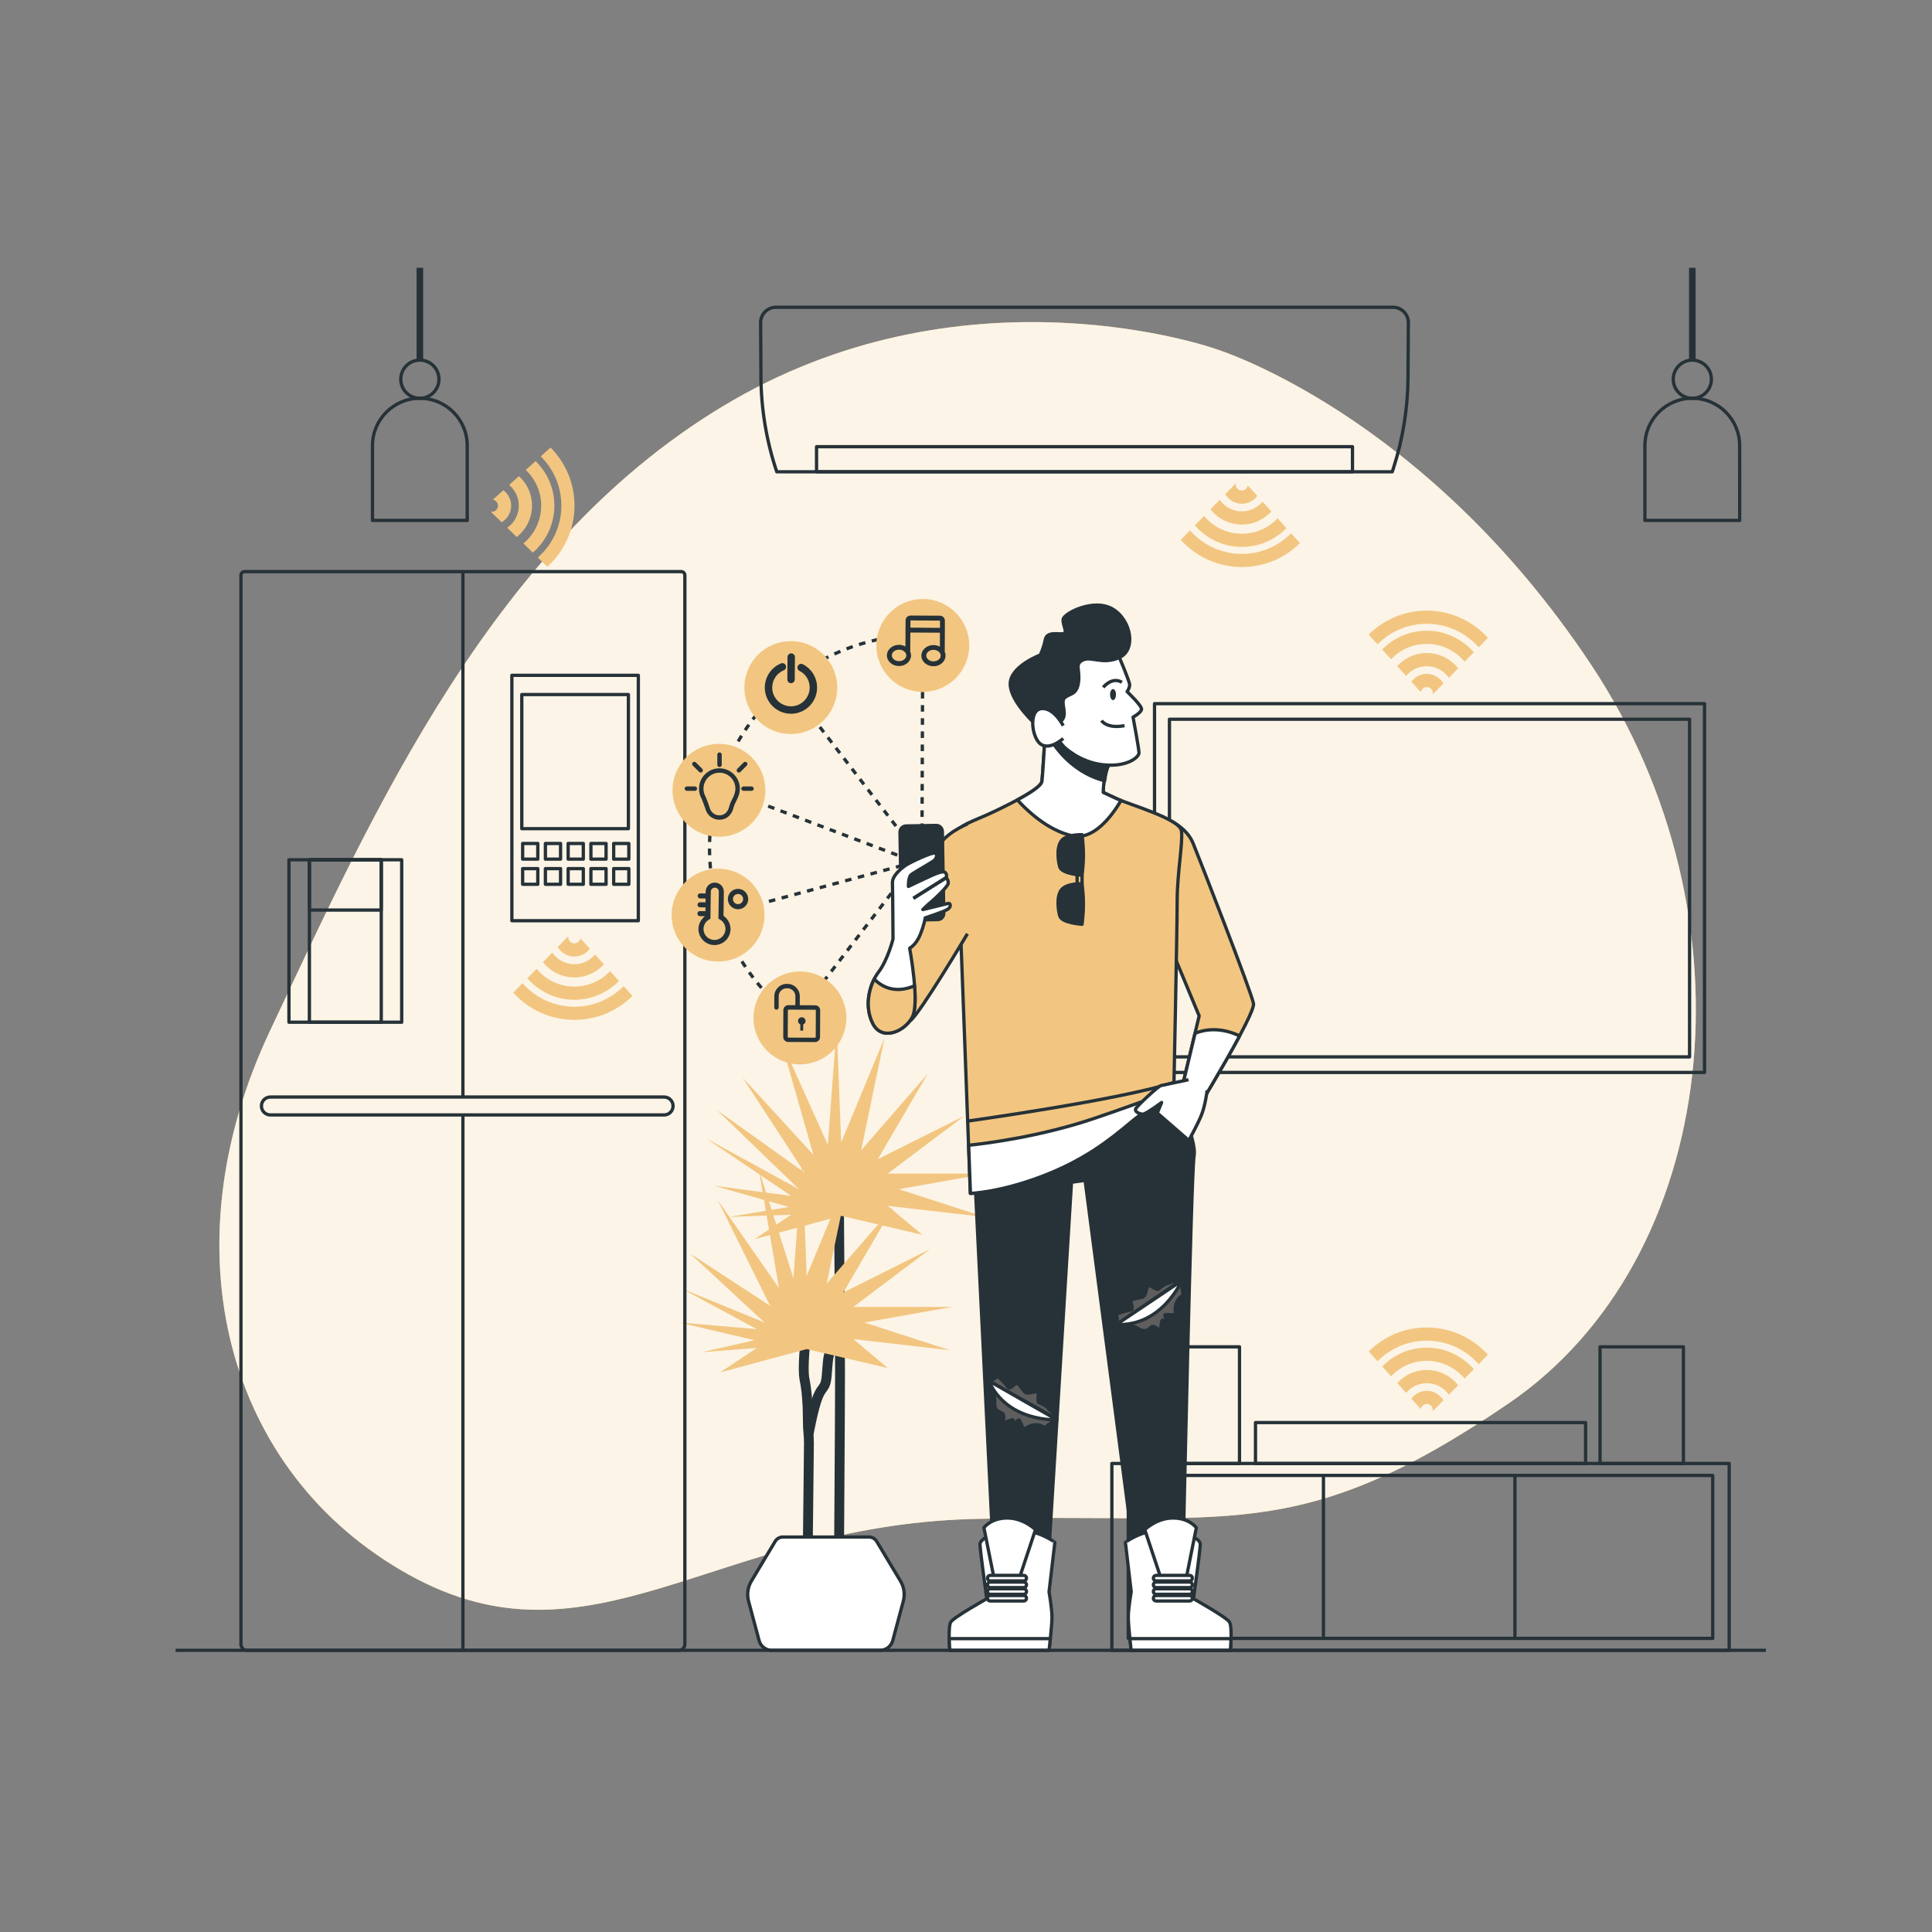 <?xml version="1.0" encoding="utf-8"?>
<!-- Generator: Adobe Illustrator 24.2.3, SVG Export Plug-In . SVG Version: 6.00 Build 0)  -->
<svg version="1.1" id="Layer_1" xmlns="http://www.w3.org/2000/svg" xmlns:xlink="http://www.w3.org/1999/xlink" x="0px" y="0px"
	 viewBox="0 0 500 500" style="enable-background:new 0 0 500 500;" xml:space="preserve">
<rect x="0" y="0" width="500" height="500" fill="#808080" stroke="none"/>
<g id="Background_Simple">
	<g>
		<path style="fill:#F2C681;" d="M314.6,90.3c0,0-63.01-22.4-124.86,13.27S96.68,210.04,69.88,266.77
			c-26.79,56.72-11.37,114.41,35.85,140.72c47.21,26.31,79.31-12.47,145.56-14.36c66.23-1.89,84.05,7.58,139.01-29.84
			c54.96-37.41,64.9-125.79,21.54-191.17C368.48,106.75,314.6,90.3,314.6,90.3z"/>
		<path style="opacity:0.8;fill:#FFFFFF;enable-background:new    ;" d="M314.6,90.3c0,0-63.01-22.4-124.86,13.27
			S96.68,210.04,69.88,266.77c-26.79,56.72-11.37,114.41,35.85,140.72c47.21,26.31,79.31-12.47,145.56-14.36
			c66.23-1.89,84.05,7.58,139.01-29.84c54.96-37.41,64.9-125.79,21.54-191.17C368.48,106.75,314.6,90.3,314.6,90.3z"/>
	</g>
	<g>
		<path style="fill:#F2C681;" d="M148.65,252.96c3.02,0,5.74-1.31,7.64-3.39l-2.29-2.54c-1.28,1.53-3.2,2.51-5.35,2.51
			c-2.37,0-4.46-1.19-5.72-3l-2.4,2.46C142.43,251.41,145.37,252.96,148.65,252.96z"/>
		<path style="fill:#F2C681;" d="M148.65,247.56c1.63,0,3.09-0.8,3.99-2.03l-2.45-2.71c-0.12,0.75-0.77,1.33-1.55,1.33
			c-0.87,0-1.57-0.71-1.57-1.57c0-0.11,0.01-0.21,0.03-0.31l-2.75,2.82C145.22,246.57,146.82,247.56,148.65,247.56z"/>
		<path style="fill:#F2C681;" d="M148.46,240.9l-0.15,0.15c0.09-0.02,0.17-0.03,0.26-0.03L148.46,240.9z"/>
		<path style="fill:#F2C681;" d="M161.39,255.21c-3.25,3.29-7.76,5.33-12.74,5.33c-5.34,0-10.15-2.37-13.43-6.09l-2.39,2.45
			c3.91,4.32,9.56,7.04,15.83,7.04c5.86,0,11.17-2.37,15.03-6.2L161.39,255.21z"/>
		<path style="fill:#F2C681;" d="M148.65,258.74c4.51,0,8.6-1.86,11.53-4.86l-2.29-2.54c-2.32,2.45-5.6,3.99-9.23,3.99
			c-3.93,0-7.46-1.8-9.8-4.6l-2.38,2.43C139.44,256.57,143.79,258.74,148.65,258.74z"/>
	</g>
</g>
<g id="Plants">
	<g>
		<g>
			<g>
				
					<path style="fill:none;stroke:#263238;stroke-width:2.553;stroke-linecap:round;stroke-linejoin:round;stroke-miterlimit:10;" d="
					M217.11,310.35c0,0,0.29,35.93,0.29,45.42s-0.29,50.72-0.29,50.72"/>
				<polygon style="fill:#F2C681;" points="238.67,319.55 229.75,312.08 254.76,314.94 232.63,307.76 255.34,303.73 229.75,303.73 
					249.59,288.79 227.17,300 240.1,277.87 222.86,297.7 228.89,268.68 217.69,295.69 216.54,265.51 214.24,296.26 202.01,269.09 
					210.5,298.85 192.2,278.9 208.2,303.45 185.56,287.3 206.77,307.76 182.76,294.64 204.75,309.49 184.86,306.89 204.18,312.36 
					188.71,314.94 204.75,314.37 195.27,320.7 217.69,314.66 				"/>
			</g>
			
				<path style="fill:none;stroke:#263238;stroke-width:2.553;stroke-linecap:round;stroke-linejoin:round;stroke-miterlimit:10;" d="
				M208.49,346.56c0,0-0.86,7.47-0.29,10.35c0.58,2.88,0.86,6.32,0.86,10.06s0.29,4.03,0.29,6.61s-0.29,24.56-0.29,26.57
				s0,3.45,0,4.6s0,2.3,0,2.3"/>
			
				<path style="fill:none;stroke:#263238;stroke-width:2.553;stroke-linecap:round;stroke-linejoin:round;stroke-miterlimit:10;" d="
				M209.35,370.71c0,0,1.15-6.32,2.3-9.2s2.01-2.01,2.3-5.46c0.29-3.45,0.29-4.89,0.86-6.03c0.57-1.15,1.15-3.16,1.15-3.16l0.58-2.3
				"/>
			<polygon style="fill:#F2C681;" points="229.75,354.04 220.84,346.56 245.85,349.44 223.72,342.26 246.43,338.23 220.84,338.23 
				240.68,323.28 218.26,334.49 231.19,312.36 213.95,332.2 219.98,303.16 208.77,330.18 207.63,300 205.33,330.76 196.42,302.88 
				201.59,333.34 185.78,310.64 199.29,337.94 178.56,324.39 197.85,342.26 176.46,333.5 195.84,343.98 175.76,342.25 
				195.27,346.85 181.71,349.94 195.84,348.86 186.36,355.18 208.77,349.15 			"/>
		</g>
		<path style="fill:#FFFFFF;stroke:#263238;stroke-width:0.851;stroke-linejoin:round;stroke-miterlimit:10;" d="M200.61,398.91
			l-6.15,10.26c-0.94,1.57-1.21,3.46-0.73,5.23l2.73,10.19c0.4,1.48,1.74,2.51,3.28,2.51h28.02c1.53,0,2.88-1.03,3.28-2.51
			l2.73-10.19c0.48-1.77,0.21-3.66-0.73-5.23l-6.15-10.26c-0.42-0.7-1.17-1.13-1.99-1.13h-22.3
			C201.79,397.78,201.04,398.21,200.61,398.91z"/>
	</g>
</g>
<g id="Refrigerator">
	<g>
		<g>
			<path style="fill:none;stroke:#263238;stroke-width:0.851;stroke-linejoin:round;stroke-miterlimit:10;" d="M175.67,427.1H63.92
				c-0.86,0-1.56-0.7-1.56-1.56V148.87c0-0.52,0.42-0.94,0.94-0.94h113c0.52,0,0.94,0.42,0.94,0.94v276.68
				C177.23,426.4,176.53,427.1,175.67,427.1z"/>
			
				<line style="fill:none;stroke:#263238;stroke-width:0.851;stroke-linejoin:round;stroke-miterlimit:10;" x1="119.8" y1="288.64" x2="119.8" y2="426.81"/>
			
				<line style="fill:none;stroke:#263238;stroke-width:0.851;stroke-linejoin:round;stroke-miterlimit:10;" x1="119.8" y1="147.64" x2="119.8" y2="283.71"/>
			<path style="fill:none;stroke:#263238;stroke-width:0.851;stroke-linejoin:round;stroke-miterlimit:10;" d="M69.98,288.55
				h101.89c1.28,0,2.32-1.04,2.32-2.32l0,0c0-1.28-1.04-2.32-2.32-2.32H69.98c-1.28,0-2.32,1.04-2.32,2.32l0,0
				C67.66,287.51,68.7,288.55,69.98,288.55z"/>
		</g>
		
			<rect x="132.47" y="174.77" style="fill:none;stroke:#263238;stroke-width:0.851;stroke-linejoin:round;stroke-miterlimit:10;" width="32.73" height="63.51"/>
		
			<rect x="135.04" y="179.75" style="fill:none;stroke:#263238;stroke-width:0.851;stroke-linejoin:round;stroke-miterlimit:10;" width="27.59" height="34.71"/>
		<g>
			
				<rect x="135.26" y="218.29" style="fill:none;stroke:#263238;stroke-width:0.851;stroke-linejoin:round;stroke-miterlimit:10;" width="3.92" height="4.05"/>
			
				<rect x="141.15" y="218.29" style="fill:none;stroke:#263238;stroke-width:0.851;stroke-linejoin:round;stroke-miterlimit:10;" width="3.92" height="4.05"/>
			
				<rect x="147.04" y="218.29" style="fill:none;stroke:#263238;stroke-width:0.851;stroke-linejoin:round;stroke-miterlimit:10;" width="3.92" height="4.05"/>
			
				<rect x="152.93" y="218.29" style="fill:none;stroke:#263238;stroke-width:0.851;stroke-linejoin:round;stroke-miterlimit:10;" width="3.92" height="4.05"/>
			
				<rect x="158.82" y="218.29" style="fill:none;stroke:#263238;stroke-width:0.851;stroke-linejoin:round;stroke-miterlimit:10;" width="3.92" height="4.05"/>
		</g>
		<g>
			
				<rect x="135.26" y="224.8" style="fill:none;stroke:#263238;stroke-width:0.851;stroke-linejoin:round;stroke-miterlimit:10;" width="3.92" height="4.05"/>
			
				<rect x="141.15" y="224.8" style="fill:none;stroke:#263238;stroke-width:0.851;stroke-linejoin:round;stroke-miterlimit:10;" width="3.92" height="4.05"/>
			
				<rect x="147.04" y="224.8" style="fill:none;stroke:#263238;stroke-width:0.851;stroke-linejoin:round;stroke-miterlimit:10;" width="3.92" height="4.05"/>
			
				<rect x="152.93" y="224.8" style="fill:none;stroke:#263238;stroke-width:0.851;stroke-linejoin:round;stroke-miterlimit:10;" width="3.92" height="4.05"/>
			
				<rect x="158.82" y="224.8" style="fill:none;stroke:#263238;stroke-width:0.851;stroke-linejoin:round;stroke-miterlimit:10;" width="3.92" height="4.05"/>
		</g>
		
			<rect x="74.78" y="222.51" style="fill:none;stroke:#263238;stroke-width:0.851;stroke-linejoin:round;stroke-miterlimit:10;" width="29.18" height="42.04"/>
		
			<rect x="80.07" y="222.51" style="fill:none;stroke:#263238;stroke-width:0.851;stroke-linejoin:round;stroke-miterlimit:10;" width="18.6" height="42.04"/>
		
			<rect x="80.07" y="222.51" style="fill:none;stroke:#263238;stroke-width:0.851;stroke-linejoin:round;stroke-miterlimit:10;" width="18.6" height="13.01"/>
	</g>
</g>
<g id="Air_Conditioner">
	<g>
		<path style="fill:none;stroke:#263238;stroke-width:0.851;stroke-linejoin:round;stroke-miterlimit:10;" d="M360.31,122.1H201.03
			l0,0c-2.67-7.92-4.05-16.23-4.1-24.59l-0.08-14.01c-0.01-2.2,1.77-3.98,3.97-3.98h159.69c2.2,0,3.97,1.79,3.97,3.99l-0.09,14.2
			c-0.05,8-1.34,15.94-3.8,23.55L360.31,122.1z"/>
		
			<rect x="211.32" y="115.6" style="fill:none;stroke:#263238;stroke-width:0.851;stroke-linejoin:round;stroke-miterlimit:10;" width="138.7" height="6.5"/>
	</g>
	<g>
		<path style="fill:#F2C681;" d="M321.39,135.76c3.02,0,5.74-1.31,7.64-3.39l-2.29-2.54c-1.28,1.53-3.2,2.51-5.35,2.51
			c-2.37,0-4.46-1.19-5.72-3l-2.4,2.46C315.17,134.22,318.1,135.76,321.39,135.76z"/>
		<path style="fill:#F2C681;" d="M321.39,130.37c1.63,0,3.09-0.8,3.99-2.03l-2.45-2.71c-0.12,0.75-0.77,1.33-1.55,1.33
			c-0.87,0-1.57-0.71-1.57-1.57c0-0.11,0.01-0.21,0.03-0.31l-2.75,2.82C317.96,129.38,319.56,130.37,321.39,130.37z"/>
		<path style="fill:#F2C681;" d="M321.19,123.71l-0.15,0.15c0.09-0.02,0.17-0.03,0.26-0.03L321.19,123.71z"/>
		<path style="fill:#F2C681;" d="M334.13,138.02c-3.25,3.29-7.76,5.33-12.74,5.33c-5.34,0-10.15-2.37-13.43-6.09l-2.39,2.45
			c3.91,4.32,9.56,7.04,15.83,7.04c5.86,0,11.17-2.37,15.03-6.2L334.13,138.02z"/>
		<path style="fill:#F2C681;" d="M321.39,141.54c4.51,0,8.6-1.86,11.53-4.86l-2.29-2.54c-2.32,2.45-5.6,3.99-9.23,3.99
			c-3.93,0-7.46-1.8-9.8-4.6l-2.37,2.43C312.18,139.38,316.53,141.54,321.39,141.54z"/>
	</g>
</g>
<g id="Music_Box">
	<g>
		
			<rect x="324.92" y="368.16" style="fill:none;stroke:#263238;stroke-width:0.851;stroke-linejoin:round;stroke-miterlimit:10;" width="85.43" height="10.6"/>
		
			<rect x="287.75" y="378.75" style="fill:none;stroke:#263238;stroke-width:0.851;stroke-linejoin:round;stroke-miterlimit:10;" width="159.76" height="48.35"/>
		
			<rect x="292" y="381.84" style="fill:none;stroke:#263238;stroke-width:0.851;stroke-linejoin:round;stroke-miterlimit:10;" width="151.25" height="42.17"/>
		
			<line style="fill:none;stroke:#263238;stroke-width:0.851;stroke-linejoin:round;stroke-miterlimit:10;" x1="342.51" y1="381.65" x2="342.51" y2="423.99"/>
		
			<line style="fill:none;stroke:#263238;stroke-width:0.851;stroke-linejoin:round;stroke-miterlimit:10;" x1="392.06" y1="381.65" x2="392.06" y2="423.99"/>
		
			<rect x="299.2" y="348.56" style="fill:none;stroke:#263238;stroke-width:0.851;stroke-linejoin:round;stroke-miterlimit:10;" width="21.58" height="30.21"/>
		
			<rect x="414.09" y="348.56" style="fill:none;stroke:#263238;stroke-width:0.851;stroke-linejoin:round;stroke-miterlimit:10;" width="21.58" height="30.21"/>
	</g>
	<g>
		<path style="fill:#F2C681;" d="M369.25,354.55c-3.02,0-5.74,1.31-7.64,3.39l2.29,2.54c1.28-1.53,3.2-2.51,5.35-2.51
			c2.37,0,4.46,1.19,5.72,3l2.4-2.46C375.47,356.09,372.54,354.55,369.25,354.55z"/>
		<path style="fill:#F2C681;" d="M369.25,359.94c-1.63,0-3.09,0.8-3.99,2.03l2.45,2.71c0.12-0.75,0.77-1.33,1.55-1.33
			c0.87,0,1.57,0.71,1.57,1.57c0,0.11-0.01,0.21-0.03,0.31l2.75-2.82C372.67,360.94,371.08,359.94,369.25,359.94z"/>
		<path style="fill:#F2C681;" d="M369.45,366.6l0.15-0.15c-0.09,0.02-0.17,0.03-0.26,0.03L369.45,366.6z"/>
		<path style="fill:#F2C681;" d="M356.51,352.29c3.25-3.29,7.76-5.33,12.74-5.33c5.34,0,10.15,2.37,13.43,6.09l2.39-2.45
			c-3.91-4.32-9.56-7.04-15.83-7.04c-5.86,0-11.17,2.37-15.03,6.2L356.51,352.29z"/>
		<path style="fill:#F2C681;" d="M369.25,348.77c-4.51,0-8.6,1.86-11.53,4.86l2.29,2.54c2.32-2.45,5.6-3.99,9.23-3.99
			c3.93,0,7.46,1.8,9.8,4.6l2.38-2.43C378.46,350.94,374.1,348.77,369.25,348.77z"/>
	</g>
</g>
<g id="Lamps">
	<g>
		<path style="fill:none;stroke:#263238;stroke-width:0.851;stroke-linejoin:round;stroke-miterlimit:10;" d="M442.91,98.14
			c0,2.72-2.21,4.94-4.94,4.94c-2.72,0-4.94-2.21-4.94-4.94s2.21-4.94,4.94-4.94C440.69,93.2,442.91,95.42,442.91,98.14z"/>
		<path style="fill:none;stroke:#263238;stroke-width:0.851;stroke-linejoin:round;stroke-miterlimit:10;" d="M450.23,134.68H425.7
			v-19.35c0-6.77,5.49-12.26,12.26-12.26l0,0c6.77,0,12.26,5.49,12.26,12.26L450.23,134.68L450.23,134.68z"/>
		
			<line style="fill:none;stroke:#263238;stroke-width:1.702;stroke-linejoin:round;stroke-miterlimit:10;" x1="437.97" y1="93.2" x2="437.97" y2="69.3"/>
	</g>
	<g>
		<path style="fill:none;stroke:#263238;stroke-width:0.851;stroke-linejoin:round;stroke-miterlimit:10;" d="M113.6,98.14
			c0,2.72-2.21,4.94-4.94,4.94s-4.94-2.21-4.94-4.94s2.21-4.94,4.94-4.94S113.6,95.42,113.6,98.14z"/>
		<path style="fill:none;stroke:#263238;stroke-width:0.851;stroke-linejoin:round;stroke-miterlimit:10;" d="M120.91,134.68H96.4
			v-19.35c0-6.77,5.49-12.26,12.26-12.26l0,0c6.77,0,12.26,5.49,12.26,12.26v19.35H120.91z"/>
		
			<line style="fill:none;stroke:#263238;stroke-width:1.702;stroke-linejoin:round;stroke-miterlimit:10;" x1="108.66" y1="93.2" x2="108.66" y2="69.3"/>
	</g>
	<g>
		<path style="fill:#F2C681;" d="M137.69,130.86c0-3.02-1.31-5.74-3.39-7.64l-2.54,2.29c1.53,1.28,2.51,3.2,2.51,5.35
			c0,2.37-1.19,4.46-3,5.72l2.46,2.4C136.14,137.08,137.69,134.14,137.69,130.86z"/>
		<path style="fill:#F2C681;" d="M132.29,130.86c0-1.63-0.8-3.09-2.03-3.99l-2.71,2.45c0.75,0.12,1.33,0.77,1.33,1.55
			c0,0.87-0.71,1.57-1.57,1.57c-0.11,0-0.21-0.01-0.31-0.03l2.82,2.75C131.3,134.29,132.29,132.69,132.29,130.86z"/>
		<path style="fill:#F2C681;" d="M125.63,131.05l0.15,0.15c-0.02-0.09-0.03-0.17-0.03-0.26L125.63,131.05z"/>
		<path style="fill:#F2C681;" d="M139.95,118.12c3.29,3.25,5.33,7.76,5.33,12.74c0,5.34-2.37,10.15-6.09,13.43l2.45,2.39
			c4.32-3.91,7.04-9.56,7.04-15.83c0-5.86-2.37-11.17-6.2-15.03L139.95,118.12z"/>
		<path style="fill:#F2C681;" d="M143.47,130.86c0-4.51-1.86-8.6-4.86-11.53l-2.54,2.29c2.45,2.32,3.99,5.6,3.99,9.23
			c0,3.93-1.8,7.46-4.6,9.8l2.43,2.37C141.3,140.07,143.47,135.72,143.47,130.86z"/>
	</g>
</g>
<g id="TV">
	
		<rect x="298.79" y="182.11" style="fill:none;stroke:#263238;stroke-width:0.851;stroke-linejoin:round;stroke-miterlimit:10;" width="142.34" height="95.44"/>
	
		<rect x="302.65" y="186.14" style="fill:none;stroke:#263238;stroke-width:0.851;stroke-linejoin:round;stroke-miterlimit:10;" width="134.61" height="87.38"/>
	<g>
		<path style="fill:#F2C681;" d="M369.25,169c-3.02,0-5.74,1.31-7.64,3.39l2.29,2.54c1.28-1.53,3.2-2.51,5.35-2.51
			c2.37,0,4.46,1.19,5.72,3l2.4-2.46C375.47,170.55,372.54,169,369.25,169z"/>
		<path style="fill:#F2C681;" d="M369.25,174.4c-1.63,0-3.09,0.8-3.99,2.03l2.45,2.71c0.12-0.75,0.77-1.33,1.55-1.33
			c0.87,0,1.57,0.71,1.57,1.57c0,0.11-0.01,0.21-0.03,0.31l2.75-2.82C372.67,175.4,371.08,174.4,369.25,174.4z"/>
		<path style="fill:#F2C681;" d="M369.45,181.06l0.15-0.15c-0.09,0.02-0.17,0.03-0.26,0.03L369.45,181.06z"/>
		<path style="fill:#F2C681;" d="M356.51,166.75c3.25-3.29,7.76-5.32,12.74-5.32c5.34,0,10.15,2.37,13.43,6.09l2.39-2.45
			c-3.91-4.32-9.56-7.04-15.83-7.04c-5.86,0-11.17,2.37-15.03,6.2L356.51,166.75z"/>
		<path style="fill:#F2C681;" d="M369.25,163.23c-4.51,0-8.6,1.86-11.53,4.86l2.29,2.54c2.32-2.45,5.6-3.99,9.23-3.99
			c3.93,0,7.46,1.8,9.8,4.6l2.38-2.43C378.46,165.4,374.1,163.23,369.25,163.23z"/>
	</g>
</g>
<g id="Character">
	<g>
		<g>
			<polyline style="fill:none;stroke:#263238;stroke-width:0.851;stroke-miterlimit:10;stroke-dasharray:1.702;" points="
				238.82,162.05 238.59,222.52 202.73,175.86 			"/>
			<polyline style="fill:none;stroke:#263238;stroke-width:0.851;stroke-miterlimit:10;stroke-dasharray:1.702;" points="
				185.85,236.83 236.9,223.07 185.56,203.6 			"/>
			
				<line style="fill:none;stroke:#263238;stroke-width:0.851;stroke-miterlimit:10;stroke-dasharray:1.702;" x1="236.9" y1="223.07" x2="207.02" y2="261.96"/>
			<g>
				<g>
					<path style="fill:none;stroke:#263238;stroke-width:0.851;stroke-miterlimit:10;" d="M240,164.28
						c-0.28-0.01-0.57-0.01-0.85-0.01"/>
					<path style="fill:none;stroke:#263238;stroke-width:0.851;stroke-miterlimit:10;stroke-dasharray:1.709,1.709;" d="
						M237.44,164.3c-1.21,0.03-2.42,0.1-3.63,0.21c-30.38,2.8-52.75,29.7-49.95,60.09c1.58,17.15,10.84,31.75,24.07,40.7"/>
					<path style="fill:none;stroke:#263238;stroke-width:0.851;stroke-miterlimit:10;" d="M208.64,265.78
						c0.24,0.15,0.48,0.31,0.71,0.46"/>
				</g>
			</g>
			<g>
				<path style="fill:#F2C681;" d="M198.08,204.53c0-6.64-5.37-12.02-12.01-12.02s-12.02,5.37-12.02,12.01s5.37,12.02,12.01,12.02
					S198.08,211.17,198.08,204.53z"/>
				<g>
					<g>
						<path style="fill:#263238;" d="M186.19,212.15c-1.5,0-2.84-0.89-3.44-2.26c-0.03-0.07-0.07-0.16-0.09-0.26
							c-0.02-0.05-0.03-0.11-0.06-0.17c-0.41-1.26-0.94-2.53-1.02-2.73c-0.45-0.82-0.68-1.69-0.68-2.6c0-2.92,2.37-5.29,5.29-5.29
							s5.29,2.37,5.29,5.29c0,0.72-0.16,1.43-0.53,2.31l0,0c-0.14,0.31-0.29,0.63-0.44,0.94c-0.2,0.4-0.39,0.78-0.53,1.17
							c-0.06,0.17-0.1,0.34-0.15,0.5c-0.11,0.39-0.23,0.8-0.46,1.21C188.69,211.46,187.53,212.15,186.19,212.15z M186.2,199.97
							c-2.28,0-4.14,1.86-4.14,4.14c0,0.72,0.19,1.42,0.55,2.08l0.03,0.06c0.03,0.06,0.6,1.44,1.06,2.87
							c0.02,0.06,0.03,0.1,0.04,0.14c0.02,0.06,0.03,0.1,0.05,0.15c0.42,0.98,1.35,1.6,2.39,1.6c0.93,0,1.7-0.47,2.19-1.33
							c0.16-0.29,0.26-0.61,0.35-0.95c0.05-0.19,0.11-0.37,0.17-0.57c0.16-0.46,0.37-0.89,0.59-1.31c0.14-0.29,0.29-0.57,0.41-0.87
							l0,0c0.31-0.72,0.43-1.3,0.43-1.86C190.34,201.83,188.48,199.97,186.2,199.97z"/>
					</g>
					<g>
						<path style="fill:#263238;" d="M186.21,198.51c-0.31,0-0.57-0.26-0.57-0.57v-2.65c0-0.31,0.26-0.57,0.57-0.57
							s0.57,0.26,0.57,0.57v2.65C186.78,198.26,186.53,198.51,186.21,198.51z"/>
					</g>
					<g>
						<path style="fill:#263238;" d="M179.84,204.67h-2.08c-0.31,0-0.57-0.26-0.57-0.57c0-0.31,0.26-0.57,0.57-0.57h2.08
							c0.31,0,0.57,0.26,0.57,0.57C180.42,204.41,180.16,204.67,179.84,204.67z"/>
					</g>
					<g>
						<path style="fill:#263238;" d="M194.5,204.67h-2.08c-0.31,0-0.57-0.26-0.57-0.57s0.26-0.57,0.57-0.57h2.08
							c0.31,0,0.57,0.26,0.57,0.57S194.82,204.67,194.5,204.67z"/>
					</g>
					<g>
						<path style="fill:#263238;" d="M181.34,199.94c-0.14,0-0.29-0.06-0.41-0.17l-1.64-1.64c-0.22-0.22-0.22-0.59,0-0.81
							s0.59-0.22,0.81,0l1.64,1.64c0.22,0.22,0.22,0.59,0,0.81C181.64,199.89,181.49,199.94,181.34,199.94z"/>
					</g>
					<g>
						<path style="fill:#263238;" d="M191.22,199.95c-0.14,0-0.29-0.06-0.41-0.17c-0.22-0.22-0.22-0.59,0-0.81l1.64-1.64
							c0.22-0.22,0.59-0.22,0.81,0s0.22,0.59,0,0.81l-1.64,1.64C191.51,199.89,191.36,199.95,191.22,199.95z"/>
					</g>
				</g>
			</g>
			<g>
				<path style="fill:#F2C681;" d="M216.68,178.04c0.05-6.64-5.29-12.06-11.92-12.11c-6.64-0.05-12.06,5.29-12.11,11.92
					c-0.05,6.64,5.29,12.06,11.92,12.11C211.2,190.02,216.62,184.68,216.68,178.04z"/>
				<g>
					<g>
						<path style="fill:#263238;" d="M204.65,184.72c-3.73-0.03-6.74-3.09-6.72-6.83c0.03-2.72,1.67-5.16,4.19-6.2
							c0.49-0.2,1.06,0.03,1.25,0.52c0.2,0.49-0.03,1.06-0.52,1.25c-1.8,0.75-2.98,2.49-3,4.44c-0.03,2.67,2.14,4.86,4.81,4.89
							s4.86-2.14,4.89-4.81c0.02-1.85-1-3.52-2.65-4.36c-0.48-0.24-0.66-0.82-0.42-1.29c0.24-0.48,0.82-0.66,1.29-0.42
							c2.3,1.17,3.71,3.51,3.69,6.09C211.44,181.75,208.37,184.76,204.65,184.72z"/>
					</g>
					<g>
						<path style="fill:#263238;" d="M204.71,176.81c-0.53-0.01-0.95-0.43-0.95-0.97l0.05-5.8c0.01-0.53,0.43-0.95,0.97-0.95
							c0.53,0.01,0.95,0.43,0.95,0.97l-0.05,5.8C205.68,176.38,205.24,176.81,204.71,176.81z"/>
					</g>
				</g>
			</g>
			<g>
				<ellipse style="fill:#F2C681;" cx="207.02" cy="263.44" rx="12.02" ry="12.02"/>
				<g>
					<path style="fill:#263238;" d="M210.98,260.17l-4-0.02l0.01-2.3c0.01-1.77-1.43-3.21-3.19-3.22h-0.19
						c-1.77-0.01-3.21,1.43-3.22,3.19l-0.01,2.91c0,0.31,0.26,0.57,0.57,0.57c0.31,0,0.57-0.26,0.57-0.57l0.01-2.91
						c0-1.13,0.93-2.06,2.07-2.05h0.19c1.13,0,2.06,0.93,2.05,2.07l-0.01,2.3l-1.8-0.01c-0.71,0-1.3,0.58-1.3,1.29l-0.03,6.94
						c0,0.71,0.58,1.3,1.29,1.3l6.94,0.03c0.71,0,1.3-0.58,1.3-1.29l0.03-6.94C212.28,260.76,211.69,260.18,210.98,260.17z
						 M211.11,268.41c0,0.09-0.07,0.15-0.15,0.15l-6.94-0.03c-0.09,0-0.15-0.07-0.15-0.15l0.03-6.94c0-0.09,0.07-0.15,0.15-0.15
						l6.94,0.03c0.09,0,0.15,0.07,0.15,0.15L211.11,268.41z"/>
					<path style="fill:#263238;" d="M207.5,263.26c-0.54,0-0.97,0.43-0.97,0.97c0,0.4,0.24,0.75,0.59,0.89l-0.01,1.6h0.76l0.01-1.6
						c0.35-0.14,0.6-0.49,0.6-0.89C208.47,263.7,208.03,263.26,207.5,263.26z"/>
				</g>
			</g>
			<g>
				<ellipse style="fill:#F2C681;" cx="185.84" cy="236.83" rx="12.02" ry="12.02"/>
				<g>
					<path style="fill:#263238;" d="M187.24,237.02l0.09-6.22c0.02-1.29-1.02-2.37-2.32-2.38s-2.37,1.02-2.38,2.32l-0.01,0.49
						l-1.41-0.02c-0.37-0.01-0.66,0.29-0.66,0.65c-0.01,0.37,0.28,0.66,0.65,0.66l1.41,0.02l-0.02,0.98l-1.41-0.02
						c-0.37-0.01-0.66,0.29-0.66,0.65c-0.01,0.37,0.29,0.66,0.65,0.66l1.41,0.02l-0.02,0.98l-1.41-0.02
						c-0.37-0.01-0.66,0.29-0.66,0.65c-0.01,0.37,0.29,0.66,0.65,0.66l1.3,0.02c-1.02,0.77-1.66,1.97-1.68,3.25
						c-0.03,2.29,1.8,4.18,4.09,4.21c2.29,0.03,4.18-1.8,4.21-4.09C189.07,239.1,188.39,237.81,187.24,237.02z M184.86,243.26
						c-1.57-0.03-2.82-1.31-2.79-2.88c0.02-1.01,0.56-1.91,1.46-2.42l0.33-0.19l0.1-7.03c0.01-0.57,0.48-1.03,1.05-1.02
						s1.03,0.48,1.02,1.05l-0.1,6.99l0.35,0.19c0.92,0.51,1.49,1.47,1.47,2.51C187.71,242.03,186.42,243.29,184.86,243.26z"/>
					<path style="fill:#263238;" d="M191.04,230.04c-1.46-0.02-2.65,1.14-2.67,2.6s1.14,2.65,2.6,2.67s2.65-1.14,2.67-2.6
						C193.65,231.25,192.49,230.05,191.04,230.04z M190.98,233.99c-0.72-0.01-1.31-0.61-1.29-1.34c0.01-0.72,0.61-1.31,1.34-1.29
						c0.72,0.01,1.31,0.61,1.29,1.34C192.31,233.42,191.71,234,190.98,233.99z"/>
				</g>
			</g>
			<g>
				<ellipse style="fill:#F2C681;" cx="238.82" cy="167.04" rx="12.02" ry="12.02"/>
				<path style="fill:#263238;" d="M244.5,168.7l0.04-7.53h-0.01v-0.54c0-0.71-0.57-1.29-1.28-1.29l-7.6-0.04
					c-0.71,0-1.29,0.57-1.29,1.27v0.54l-0.01,1.3l-0.03,4.9c-0.48-0.26-1.04-0.43-1.65-0.43c-1.72-0.01-3.13,1.22-3.14,2.73
					s1.39,2.75,3.11,2.76s3.13-1.22,3.14-2.73c0-0.35-0.08-0.68-0.21-0.99l0.03-4.95c0.01,0,0.02,0,0.03,0l7.6,0.04
					c0.01,0,0.02,0,0.03,0l-0.02,3.63c-0.48-0.26-1.04-0.43-1.65-0.43c-1.72-0.01-3.13,1.22-3.14,2.73s1.39,2.75,3.11,2.76
					s3.13-1.22,3.14-2.73C244.72,169.34,244.63,169,244.5,168.7z M232.67,171.11c-1.03-0.01-1.86-0.68-1.86-1.5
					c0.01-0.82,0.84-1.49,1.88-1.48c1.03,0.01,1.86,0.68,1.86,1.5C234.55,170.44,233.7,171.12,232.67,171.11z M243.27,162.46
					c0,0.02-0.01,0.03-0.03,0.03l-7.63-0.06l0.03-1.87l7.63,0.06V162.46z M241.58,171.16c-1.03-0.01-1.86-0.68-1.86-1.5
					c0.01-0.82,0.84-1.49,1.88-1.48c1.03,0.01,1.86,0.68,1.86,1.5C243.46,170.49,242.61,171.16,241.58,171.16z"/>
			</g>
		</g>
		<g>
			<g>
				<path style="fill:#F2C681;stroke:#263238;stroke-width:0.851;stroke-linejoin:round;stroke-miterlimit:10;" d="M303.09,212.54
					c0,0,4.09,1.81,5.67,5.67c1.59,3.86,15.2,38.8,15.65,41.53c0.45,2.72-14.52,27.23-14.52,27.23l-4.32-4.09l4.77-19.97
					l-6.13-14.75l-3.4-4.77"/>
				<path style="fill:#FFFFFF;stroke:#263238;stroke-width:0.851;stroke-linejoin:round;stroke-miterlimit:10;" d="M320.81,268.09
					c-5.71-2.71-10.09-1.29-11.53-0.66l-3.69,15.45l4.32,4.09C309.9,286.96,316.51,276.15,320.81,268.09z"/>
			</g>
			<g>
				<g>
					<path style="fill:#263238;stroke:#263238;stroke-width:0.851;stroke-linejoin:round;stroke-miterlimit:10;" d="M303.81,282.81
						c0,0,5.97,11.84,5.21,16.37c-0.76,4.54-2.77,99.97-2.77,99.97l-13.1,0.5l-12.33-94.18l-3.52,0.5l-5.8,94.69l-14.61-2.26
						l-4.54-92.67l-0.76-20.65L303.81,282.81z"/>
					<g>
						<path style="fill:#5E5E5E;stroke:#263238;stroke-width:0.851;stroke-linejoin:round;stroke-miterlimit:10;" d="
							M255.88,357.35c0,0,1.1-0.17,1.75-0.73c0.66-0.56,0.56-0.56,2.04,0.93c1.49,1.49,1.11,2.14,2.32,1.21s0.93-1.3,2.14,0.09
							c1.21,1.4,0.93,1.86,2.6,1.58c1.68-0.28,1.96-0.74,1.96,0.65c0,1.4-0.28,1.77,0.47,2.04c0.74,0.28,1.68,0.74,2.23,1.49
							c0.56,0.74,0.83,0.37,1.11,1.21s0.83,1.3,0.83,1.3L255.88,357.35z"/>
						<path style="fill:#5E5E5E;stroke:#263238;stroke-width:0.851;stroke-linejoin:round;stroke-miterlimit:10;" d="
							M255.96,357.64c0,0,1.11,1.58,1.4,3.34c0.28,1.77-0.28,3.17,0.66,4c0.93,0.83,1.49,0.47,1.68,1.21s-0.28,1.49,0.19,1.77
							s2.32-0.93,2.32-0.37s-0.19,0.83,0.56,0.56c0.74-0.28,0.74-1.21,1.21-0.28s0.83,2.14,1.11,1.96c0.28-0.19,1.68-1.11,2.89-1.11
							s1.49,0.28,1.77,0.37s0.74,0.56,1.02,0.09s2.76-1.75,2.76-1.75L255.96,357.64z"/>
						<path style="fill:#FFFFFF;stroke:#263238;stroke-width:0.851;stroke-linejoin:round;stroke-miterlimit:10;" d="
							M255.88,357.35l17.63,10.08C273.52,367.42,260.68,368.17,255.88,357.35z"/>
					</g>
					<g>
						<path style="fill:#5E5E5E;stroke:#263238;stroke-width:0.851;stroke-linejoin:round;stroke-miterlimit:10;" d="
							M288.94,342.78c0,0,0.34-1.06,0.13-1.89c-0.21-0.83-0.26-0.75,1.74-1.42c1.99-0.67,2.41-0.05,2.12-1.55
							c-0.3-1.5-0.75-1.41,1.04-1.87s2.08-0.01,2.58-1.63c0.49-1.63,0.2-2.08,1.46-1.46c1.25,0.62,1.46,1.04,2.04,0.49
							c0.58-0.54,1.41-1.17,2.32-1.34c0.91-0.17,0.71-0.59,1.58-0.46c0.88,0.12,1.54-0.17,1.54-0.17L288.94,342.78z"/>
						<path style="fill:#5E5E5E;stroke:#263238;stroke-width:0.851;stroke-linejoin:round;stroke-miterlimit:10;" d="
							M289.24,342.84c0,0,1.92-0.3,3.62,0.24c1.71,0.54,2.71,1.66,3.87,1.19c1.17-0.46,1.08-1.12,1.83-0.96s1.21,0.91,1.67,0.62
							s0.2-2.49,0.7-2.25c0.5,0.25,0.66,0.54,0.75-0.26s-0.75-1.21,0.29-1.21s2.29,0.2,2.25-0.13c-0.04-0.33-0.26-2,0.28-3.08
							s0.91-1.21,1.12-1.42c0.2-0.2,0.83-0.42,0.54-0.88c-0.29-0.46-0.35-3.25-0.35-3.25L289.24,342.84z"/>
						<path style="fill:#FFFFFF;stroke:#263238;stroke-width:0.851;stroke-linejoin:round;stroke-miterlimit:10;" d="
							M288.94,342.78l16.86-11.31C305.8,331.47,300.77,343.31,288.94,342.78z"/>
					</g>
				</g>
				<g>
					<g>
						<path style="fill:#FFFFFF;stroke:#263238;stroke-width:0.851;stroke-linejoin:round;stroke-miterlimit:10;" d="M257.4,396.88
							c0,0-3.78,1.26-3.78,2.77c0,1.51,1.76,14.1,1.76,14.1s-8.56,4.78-9.32,6.04s-0.26,7.3-0.26,7.3h25.69c0,0,0.76-6.3,0.76-8.56
							s-0.76-6.55-0.76-6.55l1.51-12.84C273.01,399.15,265.71,393.61,257.4,396.88z"/>
						<path style="fill:#FFFFFF;stroke:#263238;stroke-width:0.851;stroke-linejoin:round;stroke-miterlimit:10;" d="M245.81,427.1
							h25.69c0,0,0.16-1.35,0.33-3.02h-26.17C245.7,425.68,245.81,427.1,245.81,427.1z"/>
					</g>
					<path style="fill:#FFFFFF;stroke:#263238;stroke-width:0.851;stroke-linejoin:round;stroke-miterlimit:10;" d="M267.98,395.88
						c0,0-3.02-3.02-7.3-3.02s-6.04,2.52-6.04,2.52l2.52,12.59h6.8L267.98,395.88z"/>
					<g>
						<path style="fill:#FFFFFF;stroke:#263238;stroke-width:0.851;stroke-linejoin:round;stroke-miterlimit:10;" d="
							M264.95,409.13h-8.68c-0.39,0-0.71-0.31-0.71-0.71l0,0c0-0.39,0.31-0.71,0.71-0.71h8.68c0.39,0,0.71,0.31,0.71,0.71l0,0
							C265.65,408.81,265.34,409.13,264.95,409.13z"/>
						<path style="fill:#FFFFFF;stroke:#263238;stroke-width:0.851;stroke-linejoin:round;stroke-miterlimit:10;" d="
							M264.95,410.86h-8.68c-0.39,0-0.71-0.31-0.71-0.71l0,0c0-0.39,0.31-0.71,0.71-0.71h8.68c0.39,0,0.71,0.31,0.71,0.71l0,0
							C265.65,410.55,265.34,410.86,264.95,410.86z"/>
						<path style="fill:#FFFFFF;stroke:#263238;stroke-width:0.851;stroke-linejoin:round;stroke-miterlimit:10;" d="M264.95,412.6
							h-8.68c-0.39,0-0.71-0.31-0.71-0.71l0,0c0-0.39,0.31-0.71,0.71-0.71h8.68c0.39,0,0.71,0.31,0.71,0.71l0,0
							C265.65,412.28,265.34,412.6,264.95,412.6z"/>
						<path style="fill:#FFFFFF;stroke:#263238;stroke-width:0.851;stroke-linejoin:round;stroke-miterlimit:10;" d="
							M264.95,414.34h-8.68c-0.39,0-0.71-0.31-0.71-0.71l0,0c0-0.39,0.31-0.71,0.71-0.71h8.68c0.39,0,0.71,0.31,0.71,0.71l0,0
							C265.65,414.02,265.34,414.34,264.95,414.34z"/>
					</g>
				</g>
				<g>
					<g>
						<path style="fill:#FFFFFF;stroke:#263238;stroke-width:0.851;stroke-linejoin:round;stroke-miterlimit:10;" d="
							M306.85,396.88c0,0,3.78,1.26,3.78,2.77c0,1.51-1.76,14.1-1.76,14.1s8.56,4.78,9.32,6.04s0.26,7.3,0.26,7.3h-25.69
							c0,0-0.76-6.3-0.76-8.56s0.76-6.55,0.76-6.55l-1.51-12.84C291.23,399.15,298.53,393.61,306.85,396.88z"/>
						<path style="fill:#FFFFFF;stroke:#263238;stroke-width:0.851;stroke-linejoin:round;stroke-miterlimit:10;" d="M318.43,427.1
							h-25.69c0,0-0.16-1.35-0.33-3.02h26.17C318.54,425.68,318.43,427.1,318.43,427.1z"/>
					</g>
					<path style="fill:#FFFFFF;stroke:#263238;stroke-width:0.851;stroke-linejoin:round;stroke-miterlimit:10;" d="M296.27,395.88
						c0,0,3.02-3.02,7.3-3.02s6.04,2.52,6.04,2.52l-2.52,12.59h-6.8L296.27,395.88z"/>
					<g>
						<path style="fill:#FFFFFF;stroke:#263238;stroke-width:0.851;stroke-linejoin:round;stroke-miterlimit:10;" d="
							M307.88,409.13h-8.68c-0.39,0-0.71-0.31-0.71-0.71l0,0c0-0.39,0.31-0.71,0.71-0.71h8.68c0.39,0,0.71,0.31,0.71,0.71l0,0
							C308.58,408.81,308.27,409.13,307.88,409.13z"/>
						<path style="fill:#FFFFFF;stroke:#263238;stroke-width:0.851;stroke-linejoin:round;stroke-miterlimit:10;" d="
							M307.88,410.86h-8.68c-0.39,0-0.71-0.31-0.71-0.71l0,0c0-0.39,0.31-0.71,0.71-0.71h8.68c0.39,0,0.71,0.31,0.71,0.71l0,0
							C308.58,410.55,308.27,410.86,307.88,410.86z"/>
						<path style="fill:#FFFFFF;stroke:#263238;stroke-width:0.851;stroke-linejoin:round;stroke-miterlimit:10;" d="M307.88,412.6
							h-8.68c-0.39,0-0.71-0.31-0.71-0.71l0,0c0-0.39,0.31-0.71,0.71-0.71h8.68c0.39,0,0.71,0.31,0.71,0.71l0,0
							C308.58,412.28,308.27,412.6,307.88,412.6z"/>
						<path style="fill:#FFFFFF;stroke:#263238;stroke-width:0.851;stroke-linejoin:round;stroke-miterlimit:10;" d="
							M307.88,414.34h-8.68c-0.39,0-0.71-0.31-0.71-0.71l0,0c0-0.39,0.31-0.71,0.71-0.71h8.68c0.39,0,0.71,0.31,0.71,0.71l0,0
							C308.58,414.02,308.27,414.34,307.88,414.34z"/>
					</g>
				</g>
			</g>
			<g>
				<path style="fill:#F2C681;stroke:#263238;stroke-width:0.851;stroke-linejoin:round;stroke-miterlimit:10;" d="M270.53,188.9
					c0,0-0.66,11.55-0.89,13.31c-0.22,1.76-6.61,5.06-12.12,7.71c-5.51,2.65-10.14,3.74-9.92,6.17s3.52,92.75,3.52,92.75
					s7.49-0.22,18.5-4.41s17.63-9.47,23.13-14.1c5.51-4.63,11.01-6.83,11.01-6.83s0.89-42.73,0.89-50.23c0-7.49,1.54-15.2,1.1-18.28
					s-13.66-6.83-16.96-8.37s-3.3-1.54-3.3-1.54s0-4.28,1.32-6.93s1.32-2.65,1.32-2.65l-16.96-7.49L270.53,188.9z"/>
				<path style="fill:#FFFFFF;stroke:#263238;stroke-width:0.851;stroke-linejoin:round;stroke-miterlimit:10;" d="M292.78,290.34
					c5.51-4.63,11.01-6.83,11.01-6.83s0.01-0.25,0.02-0.7c-3.36,0.16-6.57,1.88-20.68,6.65c-14.2,4.8-28.39,6.51-32.44,6.93
					c0.28,7.56,0.46,12.46,0.46,12.46s7.49-0.22,18.5-4.41C280.67,300.25,287.27,294.97,292.78,290.34z"/>
				<path style="fill:none;stroke:#263238;stroke-width:0.851;stroke-linejoin:round;stroke-miterlimit:10;" d="M250.45,290.13
					c0,0,39.25-5.45,53.32-9.98"/>
			</g>
			<g>
				<path style="fill:#FFFFFF;stroke:#263238;stroke-width:0.851;stroke-linejoin:round;stroke-miterlimit:10;" d="M288.82,206.62
					c-3.3-1.54-3.3-1.54-3.3-1.54s0-4.28,1.32-6.93s1.32-2.65,1.32-2.65l-16.96-7.49l-0.66,0.89c0,0-0.66,11.55-0.89,13.31
					c-0.14,1.15-2.92,2.95-6.36,4.81c2.13,2.36,7.74,7.92,14.28,9.29c5.28,1.11,9.85-4.6,12.56-9.14
					C289.61,206.97,289.16,206.79,288.82,206.62z"/>
				<g>
					<path style="fill:#263238;stroke:#263238;stroke-width:0.851;stroke-linejoin:round;stroke-miterlimit:10;" d="M280.04,226.51
						l0.18-1.8c0.23-2.29,0.23-4.59,0-6.88l-0.18-1.8c0,0-4.16-0.21-5.45,1.71c-1.29,1.92-0.65,5.51-0.32,6.62
						C274.81,226.18,280.04,226.51,280.04,226.51z"/>
					<path style="fill:#263238;stroke:#263238;stroke-width:0.851;stroke-linejoin:round;stroke-miterlimit:10;" d="M280.04,239.2
						l0.18-1.8c0.23-2.29,0.23-4.59,0-6.88l-0.18-1.8c0,0-4.16-0.21-5.45,1.71c-1.29,1.92-0.65,5.51-0.32,6.62
						C274.81,238.89,280.04,239.2,280.04,239.2z"/>
					
						<line style="fill:none;stroke:#263238;stroke-width:0.851;stroke-linejoin:round;stroke-miterlimit:10;" x1="280.04" y1="226.51" x2="280.04" y2="228.74"/>
					
						<line style="fill:none;stroke:#263238;stroke-width:0.851;stroke-linejoin:round;stroke-miterlimit:10;" x1="278.76" y1="226.51" x2="278.76" y2="228.53"/>
				</g>
				<path style="fill:#263238;stroke:#263238;stroke-width:0.851;stroke-linejoin:round;stroke-miterlimit:10;" d="M286.84,198.15
					c1.32-2.65,1.32-2.65,1.32-2.65l-16.96-7.49l-0.66,0.89c0,0,0,0.02,0,0.03l1.45,2.5c0,0,4.44,8.23,13.9,10.63
					C286.07,200.56,286.37,199.08,286.84,198.15z"/>
			</g>
			<g>
				<path style="fill:#FFFFFF;stroke:#263238;stroke-width:0.851;stroke-linejoin:round;stroke-miterlimit:10;" d="M289.7,170.18
					c0,0,2.65,6.17,2.65,7.05c0,0.89-0.66,1.76-0.66,1.76s3.97,3.74,3.74,4.63c-0.22,0.89-2.2,1.98-2.2,1.98s1.54,8.15,1.54,9.25
					s-3.08,3.74-9.25,3.08s-10.14-4.63-10.14-4.63s-5.73-6.17-5.95-9.92c-0.22-3.74,4.19-14.54,9.69-16.09
					C284.63,165.77,289.7,170.18,289.7,170.18z"/>
				<path style="fill:#263238;" d="M288.82,179.76c0,0.79-0.35,1.43-0.77,1.43c-0.43,0-0.77-0.64-0.77-1.43s0.35-1.43,0.77-1.43
					S288.82,178.97,288.82,179.76z"/>
				<path style="fill:none;stroke:#263238;stroke-width:0.851;stroke-linejoin:round;stroke-miterlimit:10;" d="M285.51,177.89
					c0,0,2.2-2.86,4.84-1.32"/>
				<path style="fill:none;stroke:#263238;stroke-width:0.851;stroke-linejoin:round;stroke-miterlimit:10;" d="M285.07,186.48
					c0,0,1.32,2.2,5.95,1.32"/>
			</g>
			<path style="fill:#263238;stroke:#263238;stroke-width:0.851;stroke-linejoin:round;stroke-miterlimit:10;" d="M269.21,169.52
				c0,0-7.05,2.65-7.71,6.83c-0.66,4.19,5.29,9.92,6.17,10.79c0.89,0.89,5.95,0.89,7.27-0.89c1.32-1.76-0.66-4.63,0.66-5.73
				c1.32-1.1,3.08-0.66,3.52-3.97c0.44-3.3-1.1-4.63,1.1-5.73c2.2-1.1,5.06,1.32,9.47-0.66s3.08-9.69-1.76-12.55
				s-12.55,1.1-12.78,2.65c-0.22,1.54,1.32,3.52,0,3.74s-4.19-0.66-4.63,1.54C270.09,167.75,269.21,169.52,269.21,169.52z"/>
			<path style="fill:#FFFFFF;stroke:#263238;stroke-width:0.851;stroke-linejoin:round;stroke-miterlimit:10;" d="M275.16,187.81
				c0,0-2.43-4.84-5.73-4.41c-3.3,0.44-2.43,7.71,0,9.25s5.73-1.54,5.73-1.54"/>
			<path style="fill:#F2C681;stroke:#263238;stroke-width:0.851;stroke-linejoin:round;stroke-miterlimit:10;" d="M250.37,213.24
				c0,0-6.39,2.65-7.49,6.17s-14.76,35.69-16.09,38.33c-1.32,2.65,0.22,7.27,2.65,8.15c2.43,0.89,3.74,0,6.17-1.76
				s14.76-22.47,14.76-22.47"/>
			<g>
				<path style="fill:#263238;stroke:#263238;stroke-width:0.851;stroke-linejoin:round;stroke-miterlimit:10;" d="M242.68,237.99
					l-7.76,0.14c-0.89,0.02-1.61-0.69-1.63-1.57l-0.37-21.17c-0.02-0.89,0.69-1.61,1.57-1.63l7.76-0.14
					c0.89-0.02,1.61,0.69,1.63,1.57l0.37,21.17C244.27,237.25,243.57,237.97,242.68,237.99z"/>
				<g>
					<path style="fill:#FFFFFF;stroke:#263238;stroke-width:0.851;stroke-linejoin:round;stroke-miterlimit:10;" d="M231.11,243.03
						c0,0-0.07-12.72-0.15-14.52s2.09-3.64,3.4-4.54c1.32-0.89,6.96-3.5,7.63-3.19s0.46,1.41-0.45,2.07
						c-0.92,0.66-4.97,2.91-5.74,3.53s-0.7,3.03-0.7,3.03s4.66-2.24,6.04-2.84c1.38-0.6,2.91-1.24,3.47-0.77
						c0.56,0.49,0.29,1.3,0.29,1.3s0.62,0.77,0.49,1.56c-0.13,0.78-3.38,3.92-4.42,4.76c-1.03,0.83-2.14,1.98-2.14,1.98
						s6.19-1.51,6.62-1.61c0.43-0.09,0.94,0.85-0.26,1.57c-1.21,0.72-5.74,2.17-5.74,2.17s-0.23,1.72-1.31,4.38
						s-2.72,3.48-2.72,3.48s2.61,13.98,0.71,17.74c-1.91,3.75-7.84,6.42-10.22,1.79s-0.89-10.26,1.46-13.36
						C229.73,248.49,231.11,243.03,231.11,243.03z"/>
					<g>
						<path style="fill:#F2C681;stroke:#263238;stroke-width:0.851;stroke-linejoin:round;stroke-miterlimit:10;" d="
							M236.69,255.12c-5.23,2.24-8.66,0.08-10.44-1.72c-1.63,3.2-2.31,7.71-0.34,11.54c2.38,4.63,8.32,1.97,10.22-1.79
							C236.91,261.63,236.94,258.4,236.69,255.12z"/>
						
							<line style="fill:none;stroke:#263238;stroke-width:0.851;stroke-linejoin:round;stroke-miterlimit:10;" x1="244.9" y1="227.12" x2="236.38" y2="232.48"/>
					</g>
					
						<line style="fill:none;stroke:#263238;stroke-width:0.851;stroke-linejoin:round;stroke-miterlimit:10;" x1="244.9" y1="227.12" x2="236.38" y2="232.48"/>
				</g>
			</g>
			<path style="fill:#FFFFFF;stroke:#263238;stroke-width:0.851;stroke-linejoin:round;stroke-miterlimit:10;" d="M307.58,279.43
				c0,0-6.34,1.36-7.1,1.51c-0.76,0.15-5.89,4.99-6.49,5.89c-0.6,0.9,1.06,1.51,1.81,1.51s4.83-3.02,4.83-3.02l-1.12,2.72l8.15,7.1
				c0,0,2.18-3.92,3.24-6.49c1.06-2.57,1.51-6.49,1.51-6.49"/>
		</g>
	</g>
</g>
<g id="Floor">
	
		<line style="fill:none;stroke:#263238;stroke-width:0.851;stroke-linejoin:round;stroke-miterlimit:10;" x1="45.43" y1="427.1" x2="457" y2="427.1"/>
</g>
</svg>
